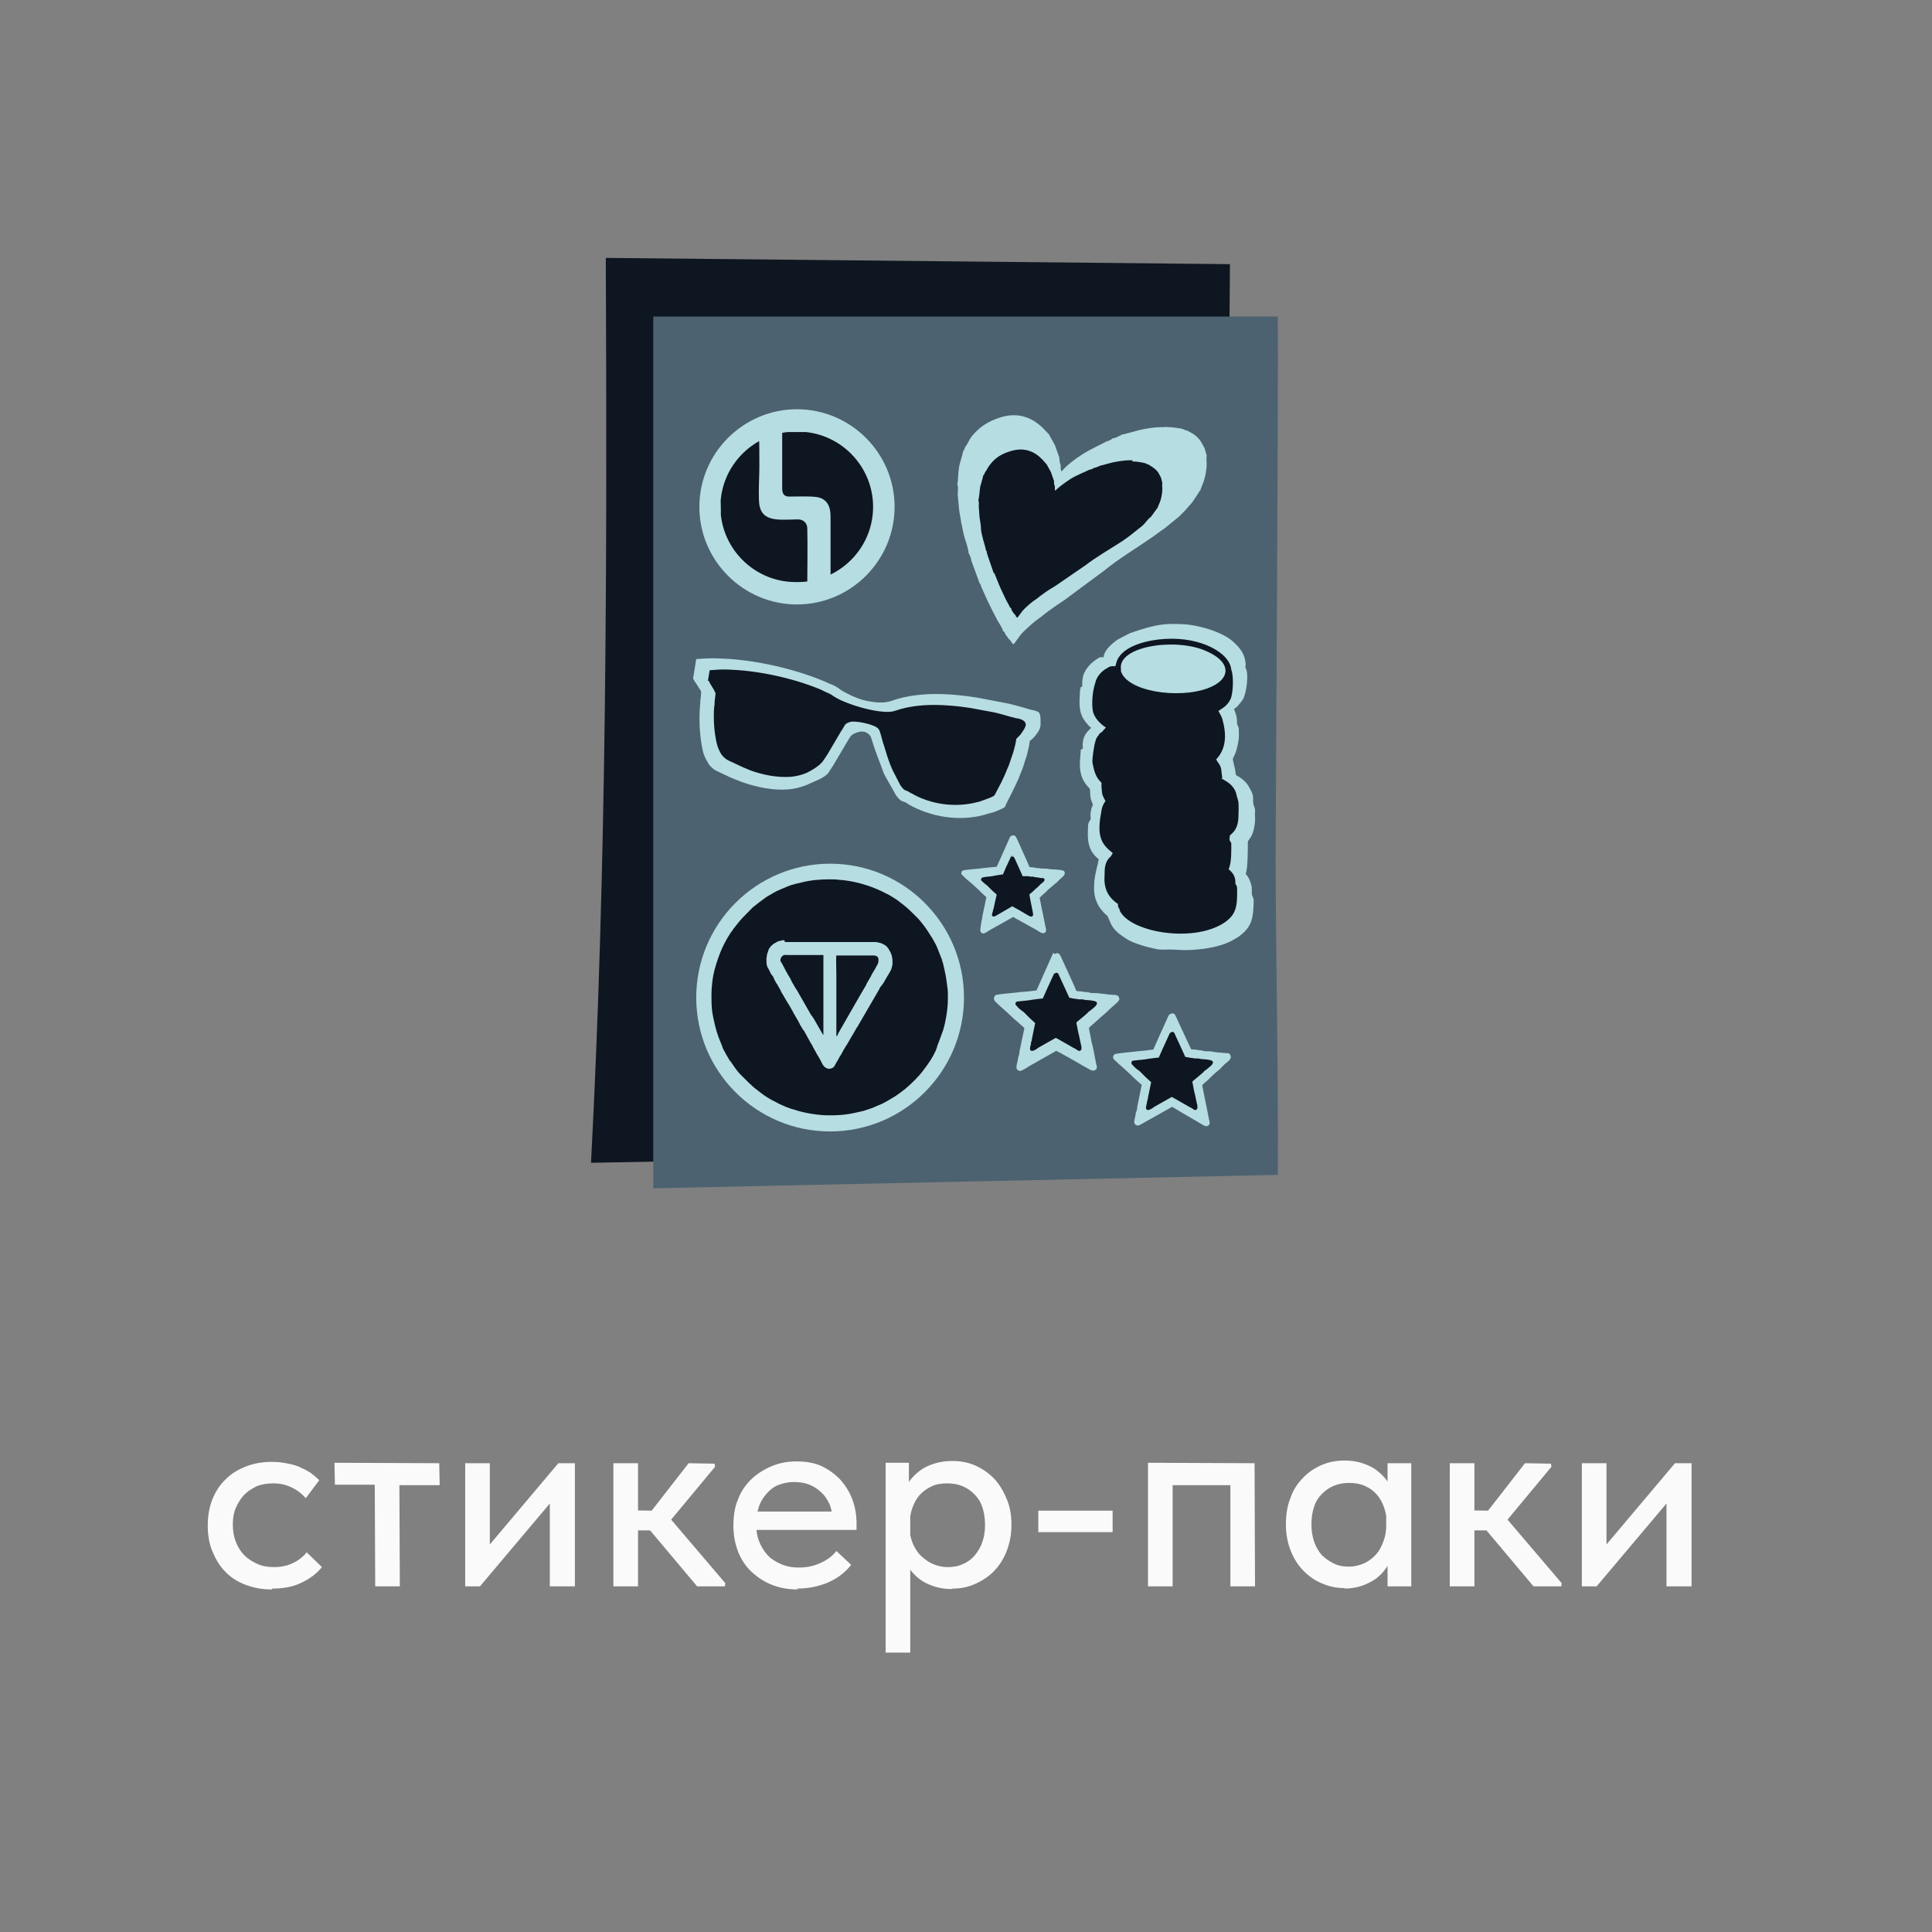 <?xml version="1.0" encoding="UTF-8"?> <svg xmlns="http://www.w3.org/2000/svg" xmlns:xlink="http://www.w3.org/1999/xlink" xmlns:xodm="http://www.corel.com/coreldraw/odm/2003" xml:space="preserve" width="33.348mm" height="33.348mm" version="1.1" style="shape-rendering:geometricPrecision; text-rendering:geometricPrecision; image-rendering:optimizeQuality; fill-rule:evenodd; clip-rule:evenodd" viewBox="0 0 43.15 43.15"><rect x="0" y="0" width="43.15" height="43.15" fill="#808080" stroke="none"/> <defs> <style type="text/css"> .fil5 {fill:none} .fil0 {fill:#0E1621} .fil4 {fill:#0E1621} .fil2 {fill:#4C6270} .fil3 {fill:#B6DDE2} .fil1 {fill:#FAFAFA;fill-rule:nonzero} </style> <clipPath id="id0"> <path d="M17.77 13l0.05 0c0.92,0 1.68,-0.75 1.68,-1.68l0 0c0,-0.92 -0.75,-1.68 -1.68,-1.68l-0.05 0c-0.92,0 -1.68,0.75 -1.68,1.68l0 0c0,0.92 0.75,1.68 1.68,1.68z"></path> </clipPath> </defs> <g id="_2997319929568"> <path class="fil0" d="M27.28 25.71c0.04,-2.56 0.01,-5.07 0.02,-7.69 0.04,-2.53 0.16,-9.65 0.17,-12.12l-13.94 -0.14c0.03,6.78 0.02,13.55 -0.33,20.21l14.08 -0.26z"></path> <path class="fil1" d="M6.08 35.48c0.25,0 0.47,-0.04 0.65,-0.13 0.19,-0.09 0.34,-0.2 0.46,-0.35l-0.34 -0.33c-0.08,0.1 -0.18,0.18 -0.31,0.24 -0.12,0.06 -0.26,0.09 -0.42,0.09 -0.14,0 -0.26,-0.02 -0.37,-0.07 -0.11,-0.05 -0.21,-0.11 -0.29,-0.19 -0.08,-0.08 -0.15,-0.19 -0.19,-0.3 -0.05,-0.12 -0.07,-0.25 -0.07,-0.39 0,-0.14 0.02,-0.27 0.07,-0.38 0.05,-0.11 0.11,-0.21 0.19,-0.29 0.08,-0.08 0.18,-0.14 0.28,-0.19 0.11,-0.04 0.23,-0.06 0.36,-0.06 0.15,0 0.29,0.03 0.41,0.09 0.13,0.06 0.23,0.14 0.32,0.24l0.3 -0.4c-0.06,-0.06 -0.13,-0.12 -0.2,-0.17 -0.08,-0.05 -0.16,-0.09 -0.25,-0.13 -0.09,-0.04 -0.19,-0.06 -0.29,-0.08 -0.1,-0.02 -0.21,-0.03 -0.32,-0.03 -0.2,0 -0.39,0.03 -0.57,0.1 -0.18,0.07 -0.33,0.16 -0.45,0.28 -0.13,0.12 -0.23,0.27 -0.3,0.44 -0.07,0.17 -0.11,0.37 -0.11,0.6 0,0.21 0.03,0.4 0.1,0.57 0.07,0.17 0.16,0.33 0.28,0.45 0.12,0.13 0.27,0.23 0.45,0.3 0.18,0.07 0.38,0.11 0.6,0.11zm2.3 -0.05l0.55 0 -0.01 -2.26 0.9 0 -0.01 -0.49 -2.34 -0.01 0.01 0.49 0.89 0 0.01 2.26zm2.01 0l0.33 0 1.88 -2.23 -0.32 0.03 0 2.2 0.56 0 0 -2.75 -0.37 0 -1.88 2.23 0.35 -0.03 0 -2.2 -0.55 0 0 2.75zm5.18 0l0.62 0 0.01 -0.07 -1.21 -1.42 0.98 -1.18 -0.01 -0.07 -0.58 -0.01 -1.02 1.31 1.21 1.44zm-1.69 -1.25l0.75 0 -0.01 -0.44 -0.74 -0.01 0 0.44zm-0.18 1.25l0.55 0 0 -1.94 0 -0.04 0 -0.77 -0.55 0 0 0.77 0 0.04 0 1.16 0 0.09 0 0.69zm4.09 0.05c0.24,0 0.47,-0.04 0.69,-0.13 0.21,-0.09 0.39,-0.22 0.53,-0.4l-0.33 -0.31c-0.09,0.12 -0.22,0.21 -0.36,0.27 -0.15,0.07 -0.31,0.1 -0.48,0.1 -0.14,0 -0.26,-0.02 -0.38,-0.07 -0.12,-0.05 -0.22,-0.11 -0.3,-0.19 -0.08,-0.08 -0.15,-0.19 -0.2,-0.31 -0.05,-0.12 -0.07,-0.25 -0.07,-0.4 0,-0.14 0.02,-0.27 0.06,-0.39 0.04,-0.12 0.1,-0.21 0.18,-0.3 0.07,-0.08 0.16,-0.15 0.27,-0.19 0.11,-0.04 0.22,-0.06 0.34,-0.06 0.12,0 0.24,0.02 0.34,0.06 0.1,0.04 0.19,0.1 0.27,0.18 0.08,0.07 0.13,0.16 0.18,0.26 0.04,0.1 0.06,0.21 0.06,0.32l0 0.17 0.32 -0.33 -2.21 0 0 0.41 2.43 0 0 -0.15c0,-0.18 -0.03,-0.36 -0.09,-0.52 -0.06,-0.17 -0.15,-0.31 -0.26,-0.44 -0.12,-0.13 -0.26,-0.23 -0.42,-0.31 -0.17,-0.08 -0.36,-0.11 -0.57,-0.11 -0.19,0 -0.37,0.03 -0.54,0.1 -0.17,0.07 -0.32,0.16 -0.45,0.28 -0.13,0.12 -0.24,0.27 -0.31,0.45 -0.08,0.18 -0.11,0.38 -0.11,0.61 0,0.22 0.04,0.41 0.11,0.59 0.07,0.17 0.17,0.32 0.3,0.44 0.13,0.12 0.28,0.22 0.46,0.29 0.18,0.07 0.37,0.1 0.58,0.1zm2.54 1.43l0 -2.17 0 -0.09 0 -1.17 -0.03 -0.04 0 -0.77 -0.52 0 0 0.77 0 0.04 0 3.43 0.55 0zm0.95 -1.43c0.17,0 0.33,-0.03 0.49,-0.1 0.16,-0.07 0.3,-0.16 0.42,-0.28 0.12,-0.12 0.22,-0.27 0.29,-0.45 0.07,-0.18 0.11,-0.37 0.11,-0.59 0,-0.22 -0.03,-0.41 -0.11,-0.59 -0.07,-0.17 -0.16,-0.32 -0.28,-0.45 -0.12,-0.12 -0.26,-0.22 -0.42,-0.29 -0.16,-0.07 -0.33,-0.1 -0.51,-0.1 -0.15,0 -0.28,0.02 -0.41,0.06 -0.12,0.04 -0.23,0.09 -0.32,0.16 -0.09,0.07 -0.16,0.14 -0.22,0.22 -0.06,0.08 -0.09,0.16 -0.1,0.24l0 0.7 0.1 0c0,-0.12 0.02,-0.23 0.06,-0.34 0.04,-0.11 0.09,-0.2 0.16,-0.28 0.07,-0.08 0.16,-0.14 0.26,-0.19 0.1,-0.05 0.22,-0.07 0.36,-0.07 0.12,0 0.23,0.02 0.33,0.06 0.1,0.04 0.19,0.1 0.27,0.18 0.08,0.08 0.14,0.17 0.18,0.29 0.04,0.12 0.06,0.25 0.06,0.4 0,0.14 -0.02,0.27 -0.06,0.38 -0.04,0.12 -0.1,0.21 -0.17,0.3 -0.07,0.08 -0.16,0.15 -0.26,0.19 -0.1,0.05 -0.22,0.07 -0.34,0.07 -0.13,0 -0.25,-0.03 -0.36,-0.08 -0.1,-0.05 -0.19,-0.12 -0.27,-0.2 -0.07,-0.08 -0.13,-0.18 -0.17,-0.29 -0.04,-0.11 -0.06,-0.22 -0.06,-0.34l-0.13 0 0 0.65c0.02,0.1 0.06,0.2 0.13,0.29 0.06,0.09 0.14,0.17 0.23,0.24 0.09,0.07 0.2,0.12 0.32,0.16 0.12,0.04 0.25,0.06 0.39,0.06zm3.57 -1.74l-1.66 0 0 0.48 1.66 0 0 -0.48zm0.79 1.69l0.55 0 0 -2.26 1.29 0 0 2.26 0.55 0 -0.01 -2.75 -2.38 -0.01 0 2.75zm5.35 0l0.53 0 0 -1.94 0 -0.04 0 -0.77 -0.53 0 0 0.77 -0.03 0.04 0 1.17 0.03 0.09 0 0.69zm-0.97 0.05c0.14,0 0.26,-0.02 0.39,-0.06 0.12,-0.04 0.23,-0.1 0.32,-0.16 0.09,-0.07 0.17,-0.15 0.23,-0.24 0.06,-0.09 0.11,-0.19 0.13,-0.29l0 -0.65 -0.13 0c0,0.12 -0.02,0.23 -0.06,0.34 -0.04,0.11 -0.09,0.21 -0.16,0.29 -0.07,0.08 -0.16,0.15 -0.26,0.2 -0.11,0.05 -0.23,0.08 -0.36,0.08 -0.12,0 -0.23,-0.02 -0.33,-0.07 -0.1,-0.05 -0.19,-0.11 -0.27,-0.19 -0.07,-0.08 -0.13,-0.18 -0.17,-0.3 -0.04,-0.12 -0.06,-0.24 -0.06,-0.38 0,-0.15 0.02,-0.28 0.06,-0.4 0.04,-0.12 0.1,-0.21 0.18,-0.29 0.08,-0.08 0.17,-0.14 0.27,-0.18 0.1,-0.04 0.21,-0.06 0.33,-0.06 0.13,0 0.25,0.02 0.36,0.07 0.11,0.05 0.19,0.11 0.26,0.19 0.07,0.08 0.12,0.17 0.16,0.28 0.04,0.11 0.06,0.22 0.06,0.34l0.1 0 0 -0.7c-0.01,-0.08 -0.04,-0.16 -0.1,-0.24 -0.06,-0.08 -0.13,-0.15 -0.22,-0.22 -0.09,-0.07 -0.2,-0.12 -0.32,-0.16 -0.12,-0.04 -0.26,-0.06 -0.4,-0.06 -0.18,0 -0.35,0.03 -0.51,0.1 -0.16,0.07 -0.3,0.16 -0.42,0.29 -0.12,0.12 -0.22,0.27 -0.28,0.45 -0.07,0.17 -0.1,0.37 -0.1,0.59 0,0.22 0.04,0.42 0.11,0.59 0.07,0.18 0.17,0.33 0.29,0.45 0.12,0.12 0.26,0.22 0.42,0.28 0.16,0.07 0.33,0.1 0.5,0.1zm4.23 -0.05l0.62 0 0.01 -0.07 -1.21 -1.42 0.98 -1.18 -0.01 -0.07 -0.58 -0.01 -1.02 1.31 1.21 1.44zm-1.69 -1.25l0.75 0 -0.01 -0.44 -0.74 -0.01 0 0.44zm-0.18 1.25l0.55 0 0 -1.94 0 -0.04 0 -0.77 -0.55 0 0 0.77 0 0.04 0 1.16 0 0.09 0 0.69zm2.95 0l0.33 0 1.88 -2.23 -0.32 0.03 0 2.2 0.56 0 0 -2.75 -0.37 0 -1.88 2.23 0.35 -0.03 0 -2.2 -0.55 0 0 2.75z"></path> <path class="fil2" d="M28.54 26.24c0.01,-2.56 -0.04,-4.44 -0.05,-7.05 0.01,-2.53 0.06,-9.65 0.05,-12.12l-13.95 0 0 1.32 0 16.74 0 1.41 13.95 -0.3z"></path> <path class="fil3" d="M26.05 9.53c-0.02,0.01 0.01,0 -0.03,0.01 -0.01,0 -0.02,0 -0.03,0 -0.02,0 -0.04,0 -0.06,0 -0.15,0 -0.32,0.03 -0.46,0.06 -0.09,0.02 -0.39,0.11 -0.43,0.11 -0.01,0.01 -0,0.01 -0.02,0.02 -0.02,0.01 -0.01,0 -0.03,0.01 -0.04,0.02 -0.09,0.05 -0.14,0.05 -0.02,0.02 -0.01,0.01 -0.04,0.03 -0.02,0.01 -0.02,0.01 -0.04,0.02 -0.03,0.01 -0.05,0.02 -0.08,0.03 -0.04,0.03 -0.34,0.16 -0.52,0.28 -0.13,0.08 -0.36,0.25 -0.46,0.38 -0.01,-0.01 -0.01,-0.01 -0.01,-0.03 -0,-0.01 -0.01,-0.02 -0.01,-0.04 -0,-0.03 -0,-0.04 0,-0.07 -0.02,-0.04 -0.03,-0.11 -0.03,-0.17l-0.1 -0.28 -0.14 -0.25c-0.03,-0.02 -0.02,-0.01 -0.03,-0.03 -0.05,-0.03 -0.39,-0.54 -1.04,-0.34 -0.29,0.09 -0.48,0.22 -0.65,0.43 -0.06,0.08 -0.09,0.17 -0.14,0.23 -0.02,0.04 -0.02,0.07 -0.05,0.1 -0.01,0.08 -0.07,0.24 -0.09,0.35 -0.02,0.11 -0.02,0.32 -0.04,0.39 0.03,0.05 0.01,0.16 0.01,0.22 0.01,0.1 0.02,0.22 0.03,0.33 0.01,0.11 0.04,0.21 0.05,0.32l0.01 0.03c0.02,0.11 0.04,0.21 0.07,0.31 0.02,0.06 0.09,0.27 0.08,0.32 0.03,0.03 0.02,0.05 0.04,0.08 0.01,0.03 0.02,0.05 0.02,0.08l0.19 0.52c0.02,0.02 0.01,0 0.02,0.03 0.01,0.01 0.01,0.02 0.01,0.03 0.01,0.03 0.02,0.04 0.03,0.07 0.07,0.16 0.14,0.31 0.22,0.47 0.04,0.08 0.08,0.15 0.12,0.23 0.03,0.05 0.12,0.19 0.12,0.23 0.04,0.03 0.04,0.03 0.05,0.07l0.08 0.11c0.02,0.02 0.01,0 0.02,0.02 0.01,0.01 0.01,0.01 0.02,0.02 0.02,0.03 0.01,0.01 0.03,0.05 0.02,0.01 0.02,0.02 0.04,0.03l0.16 -0.22c0.1,-0.11 0.28,-0.27 0.39,-0.35 0.09,-0.06 0.14,-0.11 0.21,-0.16 0.07,-0.05 0.14,-0.1 0.21,-0.15 0.07,-0.05 0.16,-0.1 0.22,-0.15l0.85 -0.63c0.29,-0.24 0.75,-0.52 1.08,-0.75l0.19 -0.14c0.02,-0.01 0.01,-0.01 0.03,-0.01 0.01,-0.02 0.01,-0.02 0.03,-0.03l0.32 -0.26c0.05,-0.05 0.1,-0.1 0.15,-0.15 0.04,-0.05 0.1,-0.12 0.14,-0.16l0.14 -0.21c0.01,-0.01 0.02,-0.03 0.02,-0.04l0.03 -0.03c0.01,-0.07 0.13,-0.24 0.14,-0.58 0,-0.07 -0.01,-0.13 -0,-0.2l-0.05 -0.17c-0.06,-0.09 -0.07,-0.18 -0.25,-0.31 -0.03,-0.02 -0.1,-0.05 -0.13,-0.07 -0.03,-0.01 -0.08,-0.02 -0.1,-0.04l-0.11 -0.02 -0.17 -0.02c-0.04,0 -0.09,0 -0.13,-0.01z"></path> <path class="fil0" d="M25.31 10.27c-0.01,0.01 0.01,0 -0.02,0.01 -0.01,0 -0.02,0 -0.02,0 -0.01,0 -0.03,0 -0.04,0 -0.11,0 -0.23,0.02 -0.34,0.04 -0.07,0.01 -0.29,0.08 -0.32,0.08 -0.01,0.01 -0,0.01 -0.02,0.01 -0.02,0.01 -0.01,0 -0.02,0.01 -0.03,0.01 -0.07,0.03 -0.1,0.03 -0.01,0.01 -0.01,0.01 -0.03,0.02 -0.01,0.01 -0.02,0.01 -0.03,0.01 -0.02,0.01 -0.04,0.01 -0.06,0.02 -0.03,0.02 -0.26,0.11 -0.39,0.19 -0.09,0.06 -0.27,0.18 -0.35,0.27 -0,-0.01 -0,-0.01 -0.01,-0.02 -0,-0.01 -0,-0.02 -0,-0.03 -0,-0.02 -0,-0.03 0,-0.05 -0.02,-0.03 -0.02,-0.08 -0.02,-0.12l-0.07 -0.2 -0.1 -0.18c-0.02,-0.01 -0.01,-0 -0.02,-0.02 -0.04,-0.03 -0.28,-0.41 -0.76,-0.27 -0.21,0.06 -0.36,0.15 -0.48,0.31 -0.05,0.06 -0.07,0.12 -0.11,0.17 -0.01,0.03 -0.02,0.05 -0.04,0.07 -0.01,0.06 -0.05,0.18 -0.07,0.26 -0.01,0.08 -0.02,0.24 -0.04,0.29 0.02,0.04 0.01,0.12 0.01,0.16 0.01,0.07 0.01,0.16 0.02,0.24 0.01,0.08 0.03,0.16 0.03,0.24l0 0.02c0.01,0.08 0.03,0.15 0.05,0.23 0.01,0.04 0.06,0.2 0.06,0.23 0.02,0.02 0.02,0.03 0.02,0.06 0.01,0.02 0.01,0.03 0.02,0.06l0.13 0.38c0.01,0.01 0,0 0.02,0.02 0.01,0.01 0.01,0.01 0.01,0.02 0.01,0.02 0.01,0.03 0.02,0.05 0.05,0.12 0.09,0.23 0.15,0.35 0.03,0.06 0.05,0.11 0.08,0.17 0.02,0.04 0.08,0.14 0.09,0.17 0.03,0.02 0.03,0.02 0.03,0.05l0.05 0.08c0.01,0.01 0.01,0 0.02,0.02 0,0 0.01,0.01 0.01,0.01 0.02,0.02 0.01,0.01 0.02,0.04 0.01,0.01 0.02,0.01 0.03,0.03l0.12 -0.16c0.07,-0.08 0.21,-0.2 0.29,-0.25 0.06,-0.04 0.1,-0.08 0.16,-0.12 0.05,-0.04 0.1,-0.07 0.16,-0.11 0.05,-0.03 0.12,-0.07 0.16,-0.1l0.64 -0.44c0.22,-0.17 0.56,-0.37 0.81,-0.53l0.14 -0.1c0.02,-0.01 0.01,-0.01 0.02,-0.01 0.01,-0.02 0.01,-0.01 0.02,-0.02l0.24 -0.19c0.04,-0.03 0.08,-0.07 0.11,-0.11 0.03,-0.03 0.07,-0.09 0.11,-0.11l0.11 -0.15c0.01,-0.01 0.01,-0.02 0.02,-0.03l0.02 -0.02c0.01,-0.05 0.1,-0.17 0.11,-0.42 0,-0.05 -0.01,-0.1 0,-0.14l-0.03 -0.12c-0.04,-0.07 -0.05,-0.14 -0.18,-0.23 -0.02,-0.02 -0.07,-0.04 -0.09,-0.06 -0.03,-0.01 -0.06,-0.02 -0.07,-0.03l-0.08 -0.02 -0.13 -0.02c-0.03,-0 -0.07,-0 -0.1,-0.01z"></path> <path class="fil3" d="M17.8 9.14c1.2,0 2.18,0.98 2.18,2.18 0,1.2 -0.98,2.18 -2.18,2.18 -1.2,0 -2.18,-0.98 -2.18,-2.18 0,-1.2 0.98,-2.18 2.18,-2.18z"></path> <g> </g> <g style="clip-path:url(#id0)"> <g> <path class="fil4" d="M17.66 11.09c0.2,-0 0.41,-0.01 0.57,0.01 0.24,0.03 0.32,0.21 0.32,0.43 0,0.5 0,1 0,1.51 0.4,-0.02 0.76,-0.33 0.89,-0.7 0.1,-0.28 0.06,-1.18 0.06,-1.54 0,-0.55 -0.21,-0.84 -0.56,-1.03 -0.2,-0.11 -0.42,-0.12 -0.68,-0.12 -0.27,0 -0.53,0 -0.79,0l0 1.26c-0,0.13 0.05,0.19 0.19,0.18z"></path> <path class="fil4" d="M17.07 13.03l0.96 -0c0,-0.16 0.01,-0.89 0,-1.23 -0,-0.1 -0.07,-0.2 -0.21,-0.2 -0.47,0.01 -0.86,0.07 -0.87,-0.44 -0.01,-0.25 0.01,-0.51 0.01,-0.75 0,-0.25 -0,-0.5 -0.01,-0.75 -0.34,0.06 -0.62,0.31 -0.74,0.56 -0.16,0.32 -0.11,0.8 -0.11,1.19 0,0.44 -0.05,0.8 0.16,1.13 0.16,0.26 0.52,0.5 0.81,0.48z"></path> </g> </g> <path class="fil5" d="M17.77 13l0.05 0c0.92,0 1.68,-0.75 1.68,-1.68l0 0c0,-0.92 -0.75,-1.68 -1.68,-1.68l-0.05 0c-0.92,0 -1.68,0.75 -1.68,1.68l0 0c0,0.92 0.75,1.68 1.68,1.68z"></path> <path class="fil3" d="M15.48 15.13c0,0.05 0.02,0.06 0.09,0.17 0.02,0.03 0.03,0.05 0.05,0.08 0.02,0.03 0.04,0.05 0.04,0.08 0,0.07 -0.02,0.16 -0.02,0.24 -0,0.04 -0.01,0.08 -0.01,0.12 -0.02,0.31 -0,0.66 0.07,0.96 0.02,0.09 0.06,0.17 0.11,0.25 0.01,0.02 0.01,0.02 0.02,0.04 0.05,0.06 0.11,0.12 0.18,0.15 0.21,0.1 0.3,0.15 0.57,0.25 0.32,0.11 0.69,0.19 1.03,0.16 0.13,-0.01 0.29,-0.05 0.41,-0.1 0.14,-0.07 0.4,-0.15 0.49,-0.28 0.03,-0.05 0.06,-0.1 0.09,-0.14l0.29 -0.49c0.03,-0.05 0.06,-0.1 0.09,-0.15 0.03,-0.05 0.06,-0.07 0.13,-0.1 0.13,-0.05 0.24,-0.05 0.33,0.07 0.02,0.03 0.08,0.26 0.16,0.46 0.06,0.15 0.11,0.3 0.13,0.35 0.02,0.06 0.24,0.43 0.28,0.51 0.12,0.16 0.13,0.12 0.21,0.16 0.03,0.01 0.05,0.03 0.08,0.05 0.5,0.28 1.12,0.38 1.68,0.23 0.07,-0.02 0.12,-0.04 0.18,-0.05 0.07,-0.02 0.19,-0.07 0.26,-0.11 0.03,-0.01 0.03,-0.04 0.05,-0.08 0.1,-0.2 0.17,-0.33 0.27,-0.55 0.03,-0.07 0.05,-0.13 0.08,-0.2 0.03,-0.07 0.05,-0.14 0.07,-0.21 0.06,-0.16 0.06,-0.2 0.09,-0.33 0.01,-0.03 0.01,-0.1 0.02,-0.12 0,-0 0.06,-0.05 0.07,-0.06 0.02,-0.02 0.04,-0.04 0.06,-0.07 0.04,-0.05 0.09,-0.11 0.1,-0.18l0.01 -0.04c0,-0.05 0.01,-0.25 -0.04,-0.29 -0.06,-0.04 -0.1,-0.04 -0.18,-0.06 -0.15,-0.04 -0.4,-0.12 -0.57,-0.15l-0.63 -0.12c-0.62,-0.1 -1.31,-0.13 -1.87,0.06 -0.01,0 -0.02,0.01 -0.03,0.01 -0.01,0 -0.02,0.01 -0.03,0.01 -0.17,0.05 -0.33,0.03 -0.5,0 -0.19,-0.03 -0.45,-0.15 -0.61,-0.25 -0.04,-0.03 -0.08,-0.06 -0.12,-0.08 -0.04,-0.03 -0.17,-0.07 -0.22,-0.1 -0.68,-0.29 -1.56,-0.49 -2.29,-0.52 -0.17,-0.01 -0.28,-0.01 -0.45,-0 -0.04,0 -0.11,0.01 -0.15,0.01l-0.07 0.43z"></path> <path class="fil0" d="M15.84 15.21c0,0.04 0.02,0.05 0.07,0.14 0.01,0.02 0.03,0.04 0.04,0.07 0.02,0.03 0.03,0.05 0.03,0.07 0,0.06 -0.02,0.14 -0.02,0.2 -0,0.03 -0,0.07 -0.01,0.1 -0.02,0.27 -0,0.57 0.06,0.82 0.02,0.08 0.05,0.15 0.09,0.22 0.01,0.01 0.01,0.02 0.02,0.03 0.04,0.05 0.09,0.1 0.16,0.13 0.18,0.08 0.26,0.13 0.49,0.22 0.28,0.1 0.59,0.16 0.89,0.14 0.11,-0.01 0.25,-0.04 0.36,-0.09 0.12,-0.06 0.31,-0.17 0.38,-0.29 0.03,-0.04 0.05,-0.08 0.08,-0.12l0.3 -0.51c0.03,-0.04 0.05,-0.08 0.08,-0.13 0.02,-0.04 0.05,-0.06 0.11,-0.08 0.11,-0.05 0.58,0.05 0.65,0.15 0.05,0.06 0.08,0.27 0.12,0.36 0.04,0.14 0.09,0.3 0.14,0.43 0.01,0.02 0.02,0.05 0.03,0.07 0.01,0.03 0.02,0.04 0.03,0.07l0.17 0.33c0.1,0.14 0.11,0.1 0.18,0.14 0.02,0.01 0.04,0.03 0.07,0.04 0.43,0.25 0.97,0.32 1.45,0.2 0.06,-0.01 0.1,-0.03 0.16,-0.05 0.06,-0.02 0.17,-0.06 0.22,-0.09 0.02,-0.01 0.03,-0.03 0.05,-0.07 0.09,-0.17 0.15,-0.28 0.23,-0.47 0.02,-0.06 0.05,-0.11 0.07,-0.17 0.02,-0.06 0.04,-0.12 0.06,-0.18 0.05,-0.13 0.05,-0.17 0.08,-0.28 0.01,-0.03 0.01,-0.08 0.02,-0.11 0,-0 0.05,-0.05 0.06,-0.06 0.02,-0.02 0.04,-0.04 0.05,-0.06 0.03,-0.04 0.07,-0.1 0.09,-0.15l0.01 -0.03c0,-0.04 -0.01,-0.08 -0.06,-0.11 -0.05,-0.03 -0.09,-0.04 -0.16,-0.05 -0.13,-0.03 -0.35,-0.1 -0.49,-0.13l-0.54 -0.1c-0.54,-0.08 -1.13,-0.11 -1.62,0.05 -0.01,0 -0.02,0.01 -0.03,0.01 -0.01,0 -0.02,0 -0.03,0.01 -0.3,0.09 -1.08,-0.15 -1.33,-0.31 -0.04,-0.02 -0.07,-0.05 -0.11,-0.07 -0.04,-0.02 -0.14,-0.06 -0.19,-0.09 -0.59,-0.25 -1.35,-0.42 -1.98,-0.45 -0.15,-0.01 -0.24,-0.01 -0.39,-0 -0.04,0 -0.09,0.01 -0.13,0.01l-0.04 0.24z"></path> <path class="fil3" d="M23.53 21.28c-0.01,0.01 -0.01,0.01 -0.02,0.03l-0.24 0.54 -0.12 0.27 -0.16 0.02 -0.11 0.01 -0.12 0.01 -0.08 0.01c-0.03,-0 -0.41,0.04 -0.43,0.05 -0.03,0.01 -0.05,0.04 -0.05,0.08 -0,0.04 0.02,0.06 0.04,0.08 0.05,0.05 0.16,0.15 0.22,0.2l0.16 0.15c0.02,0.02 0.04,0.04 0.07,0.06l0.19 0.17 -0.11 0.52c-0,0.03 -0.01,0.11 -0.03,0.13 0,0.04 -0.02,0.13 -0.03,0.16 -0.01,0.07 -0.02,0.11 0.04,0.14l0.04 0.01c0.04,-0.01 0.16,-0.08 0.2,-0.11l0.6 -0.34 0.06 0.03 0.22 0.12 0.33 0.19c0.04,0.02 0.15,0.09 0.19,0.1 0.05,0.01 0.08,-0.01 0.1,-0.04 0.02,-0.04 0,-0.08 -0.01,-0.12 -0.02,-0.11 -0.07,-0.38 -0.1,-0.48l-0.06 -0.31c0.02,-0.03 0.1,-0.09 0.13,-0.12l0.09 -0.08c0.05,-0.05 0.13,-0.11 0.18,-0.16 0.02,-0.02 0.03,-0.02 0.04,-0.04l0.09 -0.08c0.05,-0.05 0.16,-0.12 0.15,-0.18 -0.01,-0.04 -0.02,-0.04 -0.03,-0.06 -0.05,-0.02 -0.06,-0.02 -0.11,-0.02 -0.04,-0 -0.08,-0.01 -0.12,-0.01 -0.04,-0.01 -0.21,-0.02 -0.23,-0.03 -0.02,0 -0.05,-0 -0.07,-0 -0.03,-0 -0.11,-0 -0.13,-0.02 -0.03,0 -0.07,-0 -0.11,-0.01 -0.03,-0 -0.05,-0.01 -0.08,-0.01 -0.01,-0 -0.03,-0 -0.04,-0l-0.04 -0.01 -0.06 -0.14 -0.27 -0.59c-0.03,-0.07 -0.06,-0.15 -0.16,-0.09z"></path> <path class="fil0" d="M23.54 21.75c-0,0.01 -0.01,0.01 -0.01,0.02l-0.16 0.35 -0.08 0.18 -0.1 0.01 -0.07 0.01 -0.08 0.01 -0.05 0.01c-0.02,-0 -0.27,0.03 -0.28,0.03 -0.02,0.01 -0.03,0.02 -0.03,0.05 -0,0.03 0.02,0.04 0.03,0.05 0.03,0.04 0.1,0.1 0.15,0.13l0.1 0.1c0.01,0.01 0.03,0.03 0.04,0.04l0.12 0.11 -0.07 0.34c-0,0.02 -0.01,0.07 -0.02,0.08 0,0.02 -0.01,0.08 -0.02,0.11 -0.01,0.04 -0.01,0.07 0.02,0.09l0.03 0c0.03,-0 0.11,-0.05 0.13,-0.07l0.39 -0.22 0.04 0.02 0.14 0.08 0.21 0.12c0.03,0.01 0.1,0.06 0.12,0.07 0.03,0.01 0.05,-0.01 0.06,-0.03 0.01,-0.02 0,-0.06 -0,-0.08 -0.02,-0.07 -0.05,-0.25 -0.07,-0.31l-0.04 -0.21c0.01,-0.02 0.07,-0.06 0.09,-0.08l0.06 -0.05c0.03,-0.03 0.09,-0.07 0.12,-0.11 0.01,-0.01 0.02,-0.02 0.03,-0.02l0.06 -0.05c0.04,-0.03 0.1,-0.08 0.1,-0.12 -0,-0.03 -0.02,-0.03 -0.02,-0.04 -0.03,-0.01 -0.04,-0.01 -0.07,-0.02 -0.03,-0 -0.05,-0.01 -0.08,-0.01 -0.03,-0 -0.14,-0.01 -0.15,-0.02 -0.02,0 -0.03,-0 -0.05,-0 -0.02,-0 -0.07,-0 -0.08,-0.01 -0.02,0 -0.05,-0 -0.07,-0.01 -0.02,-0 -0.04,-0 -0.05,-0.01 -0.01,-0 -0.02,-0 -0.03,-0l-0.02 -0.01 -0.04 -0.09 -0.18 -0.39c-0.02,-0.05 -0.04,-0.1 -0.1,-0.06z"></path> <path class="fil3" d="M18.54 19.29c1.65,0 2.99,1.34 2.99,2.99 0,1.65 -1.34,2.99 -2.99,2.99 -1.65,0 -2.99,-1.34 -2.99,-2.99 0,-1.65 1.34,-2.99 2.99,-2.99z"></path> <g> <path class="fil0" d="M17.53 21.04c0.01,-0 0.01,-0 0.02,-0 0.01,0 0.01,0 0.02,0l1.72 0c0.04,0 0.21,-0 0.24,0 0.01,0 0.01,0 0.02,0 0.01,0 0.01,-0 0.02,0 0.03,0.01 0.06,0.01 0.09,0.02 0.01,0 0.02,0.01 0.03,0.01l0.06 0.03c0.02,0.01 0.06,0.04 0.07,0.06l0.03 0.04c0.01,0.01 0.01,0.03 0.02,0.04 0.01,0.01 0,0 0.01,0.01 0.01,0.02 0.04,0.09 0.04,0.11 0.01,0.04 0.01,0.07 0.01,0.12l-0 0.04c-0.01,0.03 -0.01,0.06 -0.03,0.1 -0.01,0.02 -0.02,0.04 -0.03,0.06 -0,0 -0.01,0.01 -0.01,0.01l-0.03 0.06c-0,0.01 -0.01,0.01 -0.01,0.01 -0.01,0.03 -0.03,0.05 -0.04,0.07l-0.04 0.07c-0.01,0.01 -0.01,0.02 -0.02,0.03l-0.02 0.03c-0,0 -0.01,0.01 -0.01,0.01 -0.02,0.03 -0.03,0.05 -0.05,0.08l-0.5 0.86c-0,0.01 -0,0.01 -0.01,0.01 -0.03,0.06 -0.08,0.14 -0.11,0.19l-0.11 0.19c-0,0 -0,0 -0,0 -0,0 -0,0 -0,0l-0.01 0.01c-0,0 -0,0 -0,0 -0,0 -0,0 -0,0l-0.01 0.02c-0.01,0.01 -0.01,0.02 -0.02,0.03l-0.04 0.07c-0.03,0.04 -0.05,0.08 -0.07,0.12l-0.06 0.11c-0.01,0.01 -0.01,0.02 -0.02,0.03 -0.02,0.03 -0.04,0.09 -0.07,0.11 -0.03,0.02 -0.04,0.02 -0.07,0.03l-0.01 0c-0.01,0 -0.03,0 -0.04,-0l-0 -0c-0.01,-0.01 -0.03,-0.01 -0.04,-0.02l-0.02 -0.01c-0.04,-0.03 -0.06,-0.07 -0.08,-0.11l-0.03 -0.06c-0,-0.01 -0,-0.01 -0.01,-0.02l-0.02 -0.03c-0,-0 -0,-0 -0,-0 -0,-0 -0,-0 -0,-0l-0.02 -0.04c-0,-0.01 -0,-0.01 -0.01,-0.01l-0.1 -0.18c-0.02,-0.03 -0.03,-0.06 -0.05,-0.09 -0,-0 -0,-0 -0,-0 -0,-0 -0,-0 -0,-0l-0.16 -0.29c-0,-0.01 -0,-0.01 -0.01,-0.01 -0,-0.01 -0.01,-0.01 -0.01,-0.01l-0.06 -0.1c-0.04,-0.07 -0.08,-0.13 -0.11,-0.2l-0.02 -0.04c-0,-0.01 -0,-0.01 -0.01,-0.01l-0.03 -0.06c-0.03,-0.04 -0.05,-0.09 -0.08,-0.14 -0.01,-0.01 -0.01,-0.02 -0.02,-0.03l-0.16 -0.27c-0,-0 -0,-0 -0,-0.01l-0.09 -0.16c-0,-0.01 -0,-0.01 -0.01,-0.01l-0.05 -0.09c-0,-0 -0,-0 -0,-0 -0,-0 -0,-0 -0,-0.01l-0.03 -0.06c-0,-0.01 -0,-0.01 -0.01,-0.01 -0.02,-0.02 -0.03,-0.05 -0.05,-0.08l-0.03 -0.06c-0.01,-0.02 -0.03,-0.05 -0.04,-0.08l-0.01 -0.05c-0,-0.02 -0,-0.02 -0,-0.04 0,-0.02 -0.01,-0.02 -0,-0.04l0.01 -0.05c0,-0 0,-0 0,-0 0,-0 0,-0.01 0,-0.01 0,-0 0,-0.01 0,-0.02l0.01 -0.03c0,-0.01 0.01,-0.02 0.01,-0.03 0,-0.01 0.01,-0.02 0.01,-0.03 0,-0.01 0.01,-0.02 0.01,-0.03 0.01,-0.02 0.04,-0.06 0.06,-0.08 0.02,-0.02 0.05,-0.04 0.08,-0.06 0.01,-0 0.01,-0 0.02,-0.01 0.04,-0.03 0.1,-0.04 0.15,-0.05 0.01,-0 0.03,0 0.04,-0zm0.99 -1.4l0.03 0c0.06,0 0.13,0 0.19,0.01 0.32,0.02 0.67,0.12 0.96,0.26l0.16 0.08c0.08,0.05 0.17,0.1 0.24,0.16l0.09 0.07c0.09,0.07 0.17,0.15 0.25,0.23l0.06 0.06c0.05,0.05 0.18,0.22 0.21,0.27l0.11 0.17c0.03,0.05 0.09,0.16 0.11,0.21l0.09 0.23c0.01,0.02 0.02,0.04 0.02,0.06 0.01,0.02 0.01,0.04 0.02,0.06 0.01,0.04 0.02,0.08 0.03,0.13 0.02,0.09 0.04,0.18 0.05,0.27 0.01,0.05 0.01,0.1 0.02,0.15 0.01,0.06 0.01,0.12 0.01,0.19l0 0.07c0,0.21 -0.05,0.51 -0.11,0.7l-0.11 0.3c-0.01,0.02 -0.02,0.04 -0.02,0.06 -0,0.01 -0.01,0.02 -0.01,0.03 -0.01,0.01 -0.01,0.02 -0.01,0.03 -0.02,0.05 -0.06,0.12 -0.08,0.16 -0.04,0.07 -0.08,0.13 -0.13,0.2l-0.09 0.12c-0.08,0.11 -0.25,0.28 -0.37,0.38 -0,0 -0.01,0.01 -0.01,0.01 -0.08,0.06 -0.15,0.12 -0.23,0.17l-0.1 0.06c-0.08,0.05 -0.2,0.12 -0.29,0.15 -0.07,0.03 -0.13,0.06 -0.2,0.08 -0.01,0 -0.02,0.01 -0.03,0.01l-0.09 0.03c-0.04,0.01 -0.08,0.02 -0.13,0.03 -0.09,0.02 -0.18,0.04 -0.27,0.05 -0.14,0.02 -0.26,0.02 -0.4,0.02 -0.21,0 -0.51,-0.05 -0.7,-0.11 -0.02,-0.01 -0.04,-0.01 -0.06,-0.02 -0.05,-0.01 -0.13,-0.04 -0.18,-0.06l-0.09 -0.04c-0.05,-0.02 -0.09,-0.04 -0.14,-0.07 -0.09,-0.04 -0.22,-0.12 -0.3,-0.18 -0.06,-0.05 -0.12,-0.09 -0.18,-0.14 -0.07,-0.06 -0.14,-0.13 -0.21,-0.2l-0.06 -0.06c-0.01,-0.01 -0.01,-0.01 -0.02,-0.02 -0.01,-0.01 -0.01,-0.01 -0.02,-0.02l-0.02 -0.02c-0.07,-0.08 -0.13,-0.17 -0.19,-0.26 -0.01,-0.01 -0.01,-0.01 -0.02,-0.02 -0.04,-0.07 -0.08,-0.13 -0.12,-0.21 -0.02,-0.03 -0.04,-0.07 -0.05,-0.11l-0.08 -0.2c-0.06,-0.16 -0.11,-0.38 -0.14,-0.55 -0.02,-0.14 -0.02,-0.26 -0.02,-0.4 0,-0.11 0.01,-0.21 0.02,-0.3 0.02,-0.18 0.07,-0.35 0.13,-0.52 0.05,-0.15 0.12,-0.3 0.2,-0.44l0.08 -0.13c0.01,-0.01 0.01,-0.02 0.02,-0.02 0.01,-0.02 0.02,-0.03 0.03,-0.05l0.11 -0.14c0.07,-0.09 0.15,-0.17 0.23,-0.25l0.06 -0.06c0.01,-0.01 0.01,-0.01 0.02,-0.02l0.03 -0.03c0.11,-0.09 0.18,-0.14 0.29,-0.22 0.01,-0.01 0.02,-0.01 0.03,-0.02l0.07 -0.04c0.02,-0.01 0.03,-0.02 0.05,-0.03 0.05,-0.03 0.11,-0.06 0.16,-0.08 0.12,-0.05 0.22,-0.1 0.35,-0.13l0.13 -0.03c0.19,-0.05 0.4,-0.07 0.61,-0.07z"></path> <path class="fil3" d="M18.68 21.79c0,-0.05 -0,-0.43 0,-0.45 0.08,-0 0.16,-0 0.23,-0l0.58 0c0.03,0 0.05,-0 0.08,0.01l0.03 0.02 0.02 0.04c0.01,0.02 0.01,0.06 0,0.08 -0,0.01 -0,0.01 -0.01,0.02 -0,0.02 -0.03,0.06 -0.04,0.08 -0.01,0.01 -0.01,0.01 -0.01,0.02 -0,0.01 -0.01,0.01 -0.01,0.02l-0.09 0.15c-0,0 -0,-0 -0,0 -0,0 -0,0 -0,0.01l-0.11 0.19c-0,0 -0,0.01 -0,0.01l-0.17 0.29c-0,0.01 -0.01,0.01 -0.01,0.02l-0.03 0.05c-0,0 -0,0 -0,0l-0.39 0.68c-0,0.01 -0.01,0.01 -0.01,0.02 -0,0.01 -0.01,0.01 -0.01,0.02 -0,0 -0,0.01 -0.01,0.01 -0,0 -0,0 -0,0.01 -0,0.01 -0.01,0.01 -0.01,0.02 -0.02,0.03 -0.01,0.03 -0.03,0.03l0 -1.35zm-0.29 1.34c-0.01,-0 -0,0 -0.02,-0.02l-0.19 -0.33c-0,-0 -0,-0 -0,-0l-0.06 -0.09c-0,-0.01 -0,-0.01 -0.01,-0.01l-0.32 -0.56c-0,-0 -0.01,-0.01 -0.01,-0.01l-0.1 -0.17c-0.02,-0.03 -0.04,-0.07 -0.05,-0.1 -0,-0 -0,-0 -0,-0l-0 -0c-0.02,-0.03 -0.06,-0.1 -0.08,-0.14l-0.09 -0.17c-0.01,-0.01 -0.03,-0.04 -0.03,-0.06 -0,-0.05 0.02,-0.08 0.06,-0.11 0.03,-0.02 0.08,-0.01 0.11,-0.01l0.69 0c0.12,0 0.1,-0.02 0.1,0.07l0 1.73zm-0.87 -2.09c-0.01,0 -0.03,0 -0.04,0 -0.05,0.01 -0.1,0.02 -0.15,0.05 -0.01,0 -0.01,0.01 -0.02,0.01 -0.03,0.01 -0.05,0.04 -0.08,0.06 -0.02,0.02 -0.04,0.05 -0.06,0.08 -0.01,0.01 -0.01,0.02 -0.01,0.03 -0,0.01 -0.01,0.02 -0.01,0.03 -0.01,0.01 -0.01,0.02 -0.01,0.03l-0.01 0.03c-0,0.01 -0,0.01 -0,0.02 -0,0 -0,0.01 -0,0.01 -0,0 -0,0 -0,0l-0.01 0.05c-0,0.02 0,0.02 0,0.04 -0,0.02 0,0.02 0,0.04l0.01 0.05c0.01,0.03 0.02,0.05 0.04,0.08l0.03 0.06c0.01,0.03 0.03,0.06 0.05,0.08 0,0.01 0,0 0.01,0.01l0.03 0.06c0,0.01 0,0 0,0.01 0,0 0,0 0,0l0.05 0.09c0,0.01 0,0 0.01,0.01l0.09 0.16c0,0.01 0,0 0,0.01l0.16 0.27c0.01,0.01 0.01,0.02 0.02,0.03 0.03,0.05 0.05,0.09 0.08,0.14l0.03 0.06c0,0.01 0,0.01 0.01,0.01l0.02 0.04c0.04,0.07 0.08,0.13 0.11,0.2l0.06 0.1c0,0.01 0.01,0.01 0.01,0.01 0,0.01 0,0.01 0.01,0.01l0.16 0.29c0,0 0,0 0,0 0,0 0,0 0,0 0.02,0.03 0.04,0.06 0.05,0.09l0.1 0.18c0,0.01 0.01,0.01 0.01,0.01l0.02 0.04c0,0 0,0 0,0 0,0 0,0 0,0l0.02 0.03c0,0.01 0,0.01 0.01,0.02l0.03 0.06c0.02,0.04 0.04,0.08 0.08,0.11l0.02 0.01c0.01,0.01 0.03,0.01 0.04,0.02l0 0c0.01,0 0.03,0 0.04,0l0.01 -0c0.03,-0.01 0.04,-0.01 0.07,-0.03 0.03,-0.02 0.05,-0.08 0.07,-0.11 0.01,-0.01 0.01,-0.02 0.02,-0.03l0.06 -0.11c0.03,-0.04 0.05,-0.08 0.07,-0.12l0.04 -0.07c0.01,-0.01 0.01,-0.02 0.02,-0.03l0.01 -0.02c0,-0 0,-0 0,-0 0,-0 0,-0 0,-0l0.01 -0.01c0,-0 0,-0 0,-0 0,-0 0,-0 0,-0l0.11 -0.19c0.03,-0.05 0.08,-0.13 0.11,-0.19 0,-0.01 0,-0.01 0.01,-0.01l0.5 -0.86c0.01,-0.03 0.03,-0.06 0.05,-0.08 0,-0.01 0.01,-0.01 0.01,-0.01l0.02 -0.03c0.01,-0.01 0.01,-0.02 0.02,-0.03l0.04 -0.07c0.01,-0.02 0.03,-0.05 0.04,-0.07 0,-0.01 0,-0.01 0.01,-0.01l0.03 -0.06c0,-0 0.01,-0.01 0.01,-0.01 0.01,-0.02 0.02,-0.04 0.03,-0.06 0.02,-0.04 0.02,-0.08 0.03,-0.1l0 -0.04c0,-0.04 -0,-0.07 -0.01,-0.12 -0.01,-0.02 -0.03,-0.09 -0.04,-0.11 -0.01,-0.01 -0.01,0 -0.01,-0.01 -0.01,-0.01 -0.01,-0.03 -0.02,-0.04l-0.03 -0.04c-0.01,-0.01 -0.06,-0.05 -0.07,-0.06l-0.06 -0.03c-0.01,-0 -0.02,-0.01 -0.03,-0.01 -0.03,-0.01 -0.06,-0.02 -0.09,-0.02 -0.01,-0 -0.01,-0 -0.02,-0 -0.01,-0 -0,-0 -0.02,-0 -0.04,-0 -0.2,0 -0.24,0l-1.72 0c-0.01,0 -0.01,0 -0.02,-0 -0.01,-0 -0.02,-0 -0.02,0z"></path> <path class="fil0" d="M18.68 23.14c0.02,-0 0.01,-0 0.03,-0.03 0,-0.01 0.01,-0.01 0.01,-0.02 0,-0 0,-0 0,-0.01 0,-0 0,-0.01 0.01,-0.01 0,-0.01 0.01,-0.01 0.01,-0.02 0,-0.01 0.01,-0.01 0.01,-0.02l0.39 -0.68c0,-0 0,-0 0,-0l0.03 -0.05c0,-0.01 0.01,-0.01 0.01,-0.02l0.17 -0.29c0,-0 0,-0.01 0,-0.01l0.11 -0.19c0,-0 0,-0 0,-0.01 0,-0 0,-0 0,-0l0.09 -0.15c0,-0.01 0.01,-0.01 0.01,-0.02 0,-0.01 0.01,-0.01 0.01,-0.02 0.01,-0.02 0.04,-0.06 0.04,-0.08 0,-0.01 0,-0.01 0.01,-0.02 0,-0.02 0,-0.07 -0,-0.08l-0.02 -0.04 -0.03 -0.02c-0.03,-0.01 -0.05,-0.01 -0.08,-0.01l-0.58 0c-0.08,0 -0.16,-0 -0.23,0 -0.01,0.02 -0,0.4 -0,0.45l0 1.35z"></path> <path class="fil0" d="M18.39 23.13l0 -1.73c0,-0.09 0.02,-0.07 -0.1,-0.07l-0.69 0c-0.04,0 -0.08,-0.01 -0.11,0.01 -0.04,0.03 -0.06,0.06 -0.06,0.11 0,0.02 0.02,0.05 0.03,0.06l0.09 0.17c0.02,0.04 0.06,0.11 0.08,0.14l0 0c0,0 0,0 0,0 0.02,0.03 0.04,0.07 0.05,0.1l0.1 0.17c0,0.01 0.01,0.01 0.01,0.01l0.32 0.56c0,0.01 0,0.01 0.01,0.01l0.06 0.09c0,0 0,0 0,0l0.19 0.33c0.02,0.03 0.01,0.02 0.02,0.02z"></path> </g> <path class="fil3" d="M22.58 18.67c-0.01,0.01 -0.01,0.01 -0.02,0.02l-0.2 0.45 -0.1 0.22 -0.13 0.01 -0.09 0.01 -0.1 0.01 -0.07 0.01c-0.03,-0 -0.34,0.03 -0.36,0.04 -0.02,0.01 -0.04,0.03 -0.04,0.06 -0,0.03 0.02,0.05 0.04,0.06 0.04,0.05 0.13,0.12 0.19,0.17l0.13 0.12c0.02,0.02 0.04,0.03 0.05,0.05l0.15 0.14 -0.09 0.43c-0,0.02 -0.01,0.09 -0.02,0.11 0,0.03 -0.02,0.1 -0.02,0.14 -0.01,0.06 -0.01,0.09 0.03,0.12l0.03 0.01c0.04,-0 0.13,-0.07 0.17,-0.09l0.5 -0.28 0.05 0.03 0.18 0.1 0.27 0.15c0.04,0.02 0.12,0.08 0.15,0.08 0.04,0.01 0.07,-0.01 0.08,-0.04 0.01,-0.03 0,-0.07 -0.01,-0.1 -0.02,-0.09 -0.06,-0.32 -0.08,-0.39l-0.05 -0.26c0.02,-0.02 0.08,-0.08 0.11,-0.1l0.07 -0.07c0.04,-0.04 0.11,-0.09 0.15,-0.13 0.01,-0.01 0.02,-0.02 0.04,-0.03l0.07 -0.07c0.04,-0.04 0.13,-0.1 0.12,-0.15 -0,-0.04 -0.02,-0.04 -0.02,-0.05 -0.04,-0.01 -0.05,-0.02 -0.09,-0.02 -0.03,-0 -0.06,-0.01 -0.1,-0.01 -0.03,-0 -0.17,-0.01 -0.19,-0.02 -0.02,0 -0.04,-0 -0.06,-0 -0.02,-0 -0.09,-0 -0.11,-0.01 -0.03,0 -0.06,-0 -0.09,-0.01 -0.02,-0 -0.05,-0.01 -0.07,-0.01 -0.01,-0 -0.02,-0 -0.03,-0l-0.03 -0.01 -0.05 -0.12 -0.22 -0.49c-0.03,-0.06 -0.05,-0.12 -0.13,-0.08z"></path> <path class="fil0" d="M22.6 19.1c-0,0 -0.01,0.01 -0.01,0.01l-0.13 0.28 -0.06 0.14 -0.08 0.01 -0.06 0.01 -0.06 0.01 -0.04 0.01c-0.02,-0 -0.21,0.02 -0.22,0.03 -0.01,0.01 -0.03,0.02 -0.03,0.04 -0,0.02 0.01,0.03 0.02,0.04 0.03,0.03 0.08,0.07 0.12,0.1l0.08 0.08c0.01,0.01 0.02,0.02 0.03,0.03l0.1 0.09 -0.06 0.27c-0,0.01 -0.01,0.06 -0.02,0.07 0,0.02 -0.01,0.06 -0.02,0.08 -0.01,0.03 -0.01,0.05 0.02,0.07l0.02 0c0.02,-0 0.08,-0.04 0.1,-0.05l0.31 -0.18 0.03 0.02 0.11 0.06 0.17 0.1c0.02,0.01 0.08,0.05 0.1,0.05 0.02,0.01 0.04,-0.01 0.05,-0.02 0.01,-0.02 0,-0.04 -0,-0.06 -0.01,-0.06 -0.04,-0.2 -0.05,-0.25l-0.03 -0.16c0.01,-0.01 0.05,-0.05 0.07,-0.06l0.04 -0.04c0.02,-0.02 0.07,-0.06 0.09,-0.08 0.01,-0.01 0.01,-0.01 0.02,-0.02l0.04 -0.04c0.03,-0.02 0.08,-0.06 0.08,-0.09 -0,-0.02 -0.01,-0.02 -0.01,-0.03 -0.02,-0.01 -0.03,-0.01 -0.06,-0.01 -0.02,-0 -0.04,-0 -0.06,-0.01 -0.02,-0 -0.11,-0.01 -0.12,-0.02 -0.01,0 -0.02,-0 -0.04,-0 -0.01,-0 -0.06,-0 -0.07,-0.01 -0.02,0 -0.04,-0 -0.05,-0 -0.01,-0 -0.03,-0 -0.04,-0 -0.01,-0 -0.01,-0 -0.02,-0l-0.02 -0 -0.03 -0.07 -0.14 -0.31c-0.02,-0.04 -0.03,-0.08 -0.08,-0.05z"></path> <path class="fil3" d="M26.12 22.66c-0.01,0.01 -0.01,0.01 -0.02,0.02l-0.23 0.51 -0.11 0.25 -0.15 0.02 -0.1 0.01 -0.11 0.01 -0.08 0.01c-0.03,-0 -0.39,0.04 -0.41,0.05 -0.03,0.01 -0.05,0.04 -0.05,0.07 -0,0.04 0.02,0.05 0.04,0.07 0.05,0.05 0.15,0.14 0.21,0.19l0.15 0.14c0.02,0.02 0.04,0.04 0.06,0.06l0.18 0.16 -0.1 0.49c-0,0.03 -0.01,0.1 -0.03,0.12 0,0.03 -0.02,0.12 -0.03,0.16 -0.01,0.06 -0.02,0.1 0.04,0.13l0.04 0.01c0.04,-0.01 0.15,-0.08 0.19,-0.1l0.57 -0.32 0.05 0.03 0.2 0.12 0.31 0.18c0.04,0.02 0.14,0.09 0.18,0.1 0.04,0.01 0.08,-0.01 0.09,-0.04 0.02,-0.03 0,-0.08 -0.01,-0.12 -0.02,-0.11 -0.07,-0.36 -0.09,-0.45l-0.06 -0.3c0.02,-0.03 0.1,-0.09 0.13,-0.12l0.08 -0.08c0.04,-0.04 0.12,-0.11 0.17,-0.15 0.01,-0.01 0.03,-0.02 0.04,-0.04l0.08 -0.08c0.05,-0.04 0.15,-0.11 0.14,-0.17 -0.01,-0.04 -0.02,-0.04 -0.02,-0.06 -0.04,-0.02 -0.05,-0.02 -0.1,-0.02 -0.04,-0 -0.07,-0.01 -0.11,-0.01 -0.04,-0 -0.2,-0.02 -0.22,-0.03 -0.02,0 -0.05,-0 -0.07,-0 -0.03,-0 -0.1,-0 -0.12,-0.02 -0.03,0 -0.07,-0 -0.1,-0.01 -0.03,-0 -0.05,-0.01 -0.08,-0.01 -0.01,-0 -0.02,-0 -0.04,-0l-0.03 -0.01 -0.06 -0.13 -0.26 -0.56c-0.03,-0.07 -0.05,-0.14 -0.15,-0.09z"></path> <path class="fil0" d="M26.13 23.07c-0,0.01 -0.01,0.01 -0.01,0.02l-0.16 0.35 -0.08 0.18 -0.1 0.01 -0.07 0.01 -0.08 0.01 -0.05 0.01c-0.02,-0 -0.27,0.03 -0.28,0.03 -0.02,0.01 -0.03,0.02 -0.03,0.05 -0,0.03 0.02,0.04 0.03,0.05 0.03,0.04 0.1,0.1 0.15,0.13l0.1 0.1c0.01,0.01 0.03,0.03 0.04,0.04l0.12 0.11 -0.07 0.34c-0,0.02 -0.01,0.07 -0.02,0.08 0,0.02 -0.01,0.08 -0.02,0.11 -0.01,0.04 -0.01,0.07 0.02,0.09l0.03 0c0.03,-0 0.11,-0.05 0.13,-0.07l0.39 -0.22 0.04 0.02 0.14 0.08 0.21 0.12c0.03,0.01 0.1,0.06 0.12,0.07 0.03,0.01 0.05,-0.01 0.06,-0.03 0.01,-0.02 0,-0.06 -0,-0.08 -0.02,-0.07 -0.05,-0.25 -0.07,-0.31l-0.04 -0.21c0.01,-0.02 0.07,-0.06 0.09,-0.08l0.06 -0.05c0.03,-0.03 0.09,-0.07 0.12,-0.11 0.01,-0.01 0.02,-0.02 0.03,-0.02l0.06 -0.05c0.04,-0.03 0.1,-0.08 0.1,-0.12 -0,-0.03 -0.02,-0.03 -0.02,-0.04 -0.03,-0.01 -0.04,-0.01 -0.07,-0.02 -0.03,-0 -0.05,-0.01 -0.08,-0.01 -0.03,-0 -0.14,-0.01 -0.15,-0.02 -0.02,0 -0.03,-0 -0.05,-0 -0.02,-0 -0.07,-0 -0.08,-0.01 -0.02,0 -0.05,-0 -0.07,-0.01 -0.02,-0 -0.04,-0 -0.05,-0.01 -0.01,-0 -0.02,-0 -0.03,-0l-0.02 -0.01 -0.04 -0.09 -0.18 -0.39c-0.02,-0.05 -0.04,-0.1 -0.1,-0.06z"></path> <path class="fil3" d="M24.64 14.68c-0.06,-0 -0.07,-0.01 -0.11,0.02 -0.17,0.1 -0.33,0.27 -0.35,0.46 -0.01,0.06 -0.01,0.12 -0.01,0.18l-0.03 -0c-0.01,0.05 -0.02,0.06 -0.02,0.12l-0.01 0.19c-0,0.21 0.02,0.36 0.2,0.55 0.02,0.02 0.03,0.04 0.06,0.05 -0.02,0.05 -0.18,0.12 -0.19,0.38 -0,0.05 0.01,0.05 0,0.1 -0.03,-0 -0.02,-0 -0.04,0.01l-0.02 0.26c-0.01,0.23 0.03,0.4 0.16,0.55 0.07,0.09 0.06,0.02 0.07,0.17 0,0.07 0.01,0.14 0.04,0.2 0.04,0.09 0,0.05 -0.02,0.17 -0.04,0.17 0.02,0.17 -0.03,0.24 -0.03,0.05 -0.04,0.07 -0.04,0.15 -0.01,0.23 -0.01,0.42 0.12,0.59 0.02,0.03 0.09,0.1 0.12,0.12 -0.02,0.13 -0.09,0.33 -0.1,0.52 -0.01,0.18 -0.01,0.28 0.06,0.45 0.05,0.11 0.09,0.15 0.16,0.23 0.06,0.06 0.07,0.05 0.09,0.1 0.02,0.05 0.04,0.09 0.06,0.14 0.07,0.15 0.21,0.25 0.35,0.34 0.17,0.11 0.49,0.19 0.68,0.23 0.1,0.02 0.27,0 0.38,0.01l0.22 0.01c0.33,0 0.73,-0.05 1.01,-0.18 0.07,-0.03 0.13,-0.07 0.2,-0.11 0.32,-0.22 0.34,-0.44 0.35,-0.78l0 -0.03c0,-0.09 -0.04,-0.1 -0.04,-0.15 -0.01,-0.06 0.01,-0.12 -0.01,-0.19 -0.02,-0.09 -0.07,-0.21 -0.13,-0.26 0.05,-0.1 0.05,-0.56 0.05,-0.72 0,-0.02 0.06,-0.08 0.09,-0.15 0.05,-0.11 0.08,-0.29 0.07,-0.41 -0.01,-0.11 0.02,-0.13 -0.02,-0.23 -0.06,-0.15 0.03,-0.19 -0.09,-0.39 -0.06,-0.12 -0.12,-0.18 -0.23,-0.26 -0.08,-0.05 -0.09,-0.02 -0.1,-0.14 -0.01,-0.09 -0.07,-0.25 -0.05,-0.29 0,-0.01 0.02,-0.02 0.02,-0.04 0.06,-0.1 0.11,-0.35 0.11,-0.46 -0.01,-0.16 0.02,-0.13 -0.04,-0.26 -0.01,-0.02 -0,-0.01 -0,-0.04 0,-0.02 -0.01,-0.09 -0.01,-0.11 -0.02,-0.1 -0.05,-0.15 -0.06,-0.19 0.05,-0.01 0.17,-0.16 0.2,-0.21 0.08,-0.14 0.13,-0.54 0.07,-0.68 -0.04,-0.09 -0,-0.01 -0.01,-0.12 -0.02,-0.23 -0.13,-0.35 -0.28,-0.49 -0.24,-0.22 -0.8,-0.38 -1.14,-0.39 -0.41,-0.02 -0.59,0.02 -0.95,0.13l-0.21 0.07 -0.27 0.14c-0.12,0.08 -0.31,0.24 -0.32,0.39z"></path> <g> <path class="fil3" d="M25.04 14.97c0.11,0.47 1.28,0.65 1.95,0.4 0.52,-0.2 0.53,-0.6 -0.09,-0.85 -0.71,-0.28 -1.97,-0.07 -1.85,0.45z"></path> <path class="fil0" d="M25.04 14.97c-0.12,-0.52 1.15,-0.73 1.85,-0.45 0.63,0.25 0.62,0.65 0.09,0.85 -0.67,0.25 -1.84,0.07 -1.95,-0.4zm-0.37 1.37c-0.01,0.22 -0.03,0.3 0.08,0.47 0.33,0.48 1.54,0.63 2.22,0.29 0.31,-0.16 0.48,-0.49 0.34,-1l-0 0c-0.01,-0.07 -0.05,-0.14 -0.1,-0.22 0.12,-0.08 0.2,-0.12 0.27,-0.26 0.06,-0.11 0.08,-0.52 0.02,-0.66l-0 0c-0.03,-0.38 -0.68,-0.74 -1.48,-0.69 -0.35,0.02 -0.86,0.13 -1.04,0.42 -0.03,0.05 -0.05,0.11 -0.06,0.16l0 -0c-0.21,0.47 -0.06,0.75 0.11,0.89 0.49,0.4 1.38,0.47 1.97,0.25 0.06,-0.02 0.11,-0.05 0.18,-0.07 -0.04,0.24 0.06,0.18 0,0.36 -0.09,0.25 -0.54,0.37 -0.78,0.4 -0.46,0.06 -0.91,-0.05 -1.34,-0.16l-0.01 -0 -0.06 -0.02 -0.01 -0c-0.12,-0.03 -0.17,-0.06 -0.3,-0.14z"></path> <g> <path class="fil0" d="M27.3 17.39c-0.01,-0.06 -0.01,-0.11 -0.02,-0.16 -0,-0.02 -0,-0.04 -0.01,-0.07l-0 -0c-0.01,-0.05 -0.04,-0.1 -0.08,-0.15l0 0c-0.02,-0.04 -0.05,-0.1 -0.13,-0.15 -0.07,-0.04 -0.11,-0.05 -0.17,-0.04 0.04,-0.02 0.08,-0.04 0.13,-0.06 0.28,-0.11 0.28,-0.53 0.21,-0.78 -0.01,-0.02 -0.01,-0.08 -0.01,-0.08 -0.06,-0.15 -0.19,-0.14 -0.33,-0.16 -0.26,-0.03 -0.46,-0.01 -0.75,-0.06 -0.17,-0.03 -0.84,-0.14 -0.91,-0.19 -0.07,-0.05 -0.31,-0.28 -0.31,-0.36 0,-0.03 0.01,-0.25 -0.02,-0.25 -0.08,-0.01 -0.13,0.01 -0.17,0.04 -0.13,0.07 -0.24,0.19 -0.27,0.34 -0.07,0.2 -0.09,0.56 -0.03,0.69 0.05,0.12 0.15,0.22 0.27,0.3 -0.03,0.03 -0.06,0.06 -0.09,0.1 -0.03,0.01 -0.06,0.04 -0.08,0.08 -0.03,0.03 -0.05,0.07 -0.06,0.11 -0.04,0.12 -0.08,0.42 -0.07,0.5 0.04,0.19 0.07,0.32 0.2,0.44 -0,0.05 -0,0.12 0.01,0.18 0,0.1 0.04,0.15 0.08,0.23 -0.05,0.07 -0.08,0.14 -0.09,0.22 -0.09,0.47 -0.05,0.69 0.19,0.89 0.02,0.02 0.04,0.03 0.06,0.05l-0 0c0,0 -0,0.01 -0,0.01 -0.01,0.01 -0.01,0.02 -0.02,0.03l-0 0 0 0 -0 0 -0 0 -0 0c-0,0.01 -0,0.01 -0.01,0.02 -0.02,0.04 -0.09,0.06 -0.13,0.21 -0.02,0.07 -0.02,0.15 -0.02,0.23 -0.02,0.27 0.06,0.48 0.3,0.64 -0,0.01 0,0.03 0,0.05 0,0.01 0.02,0.05 0.05,0.09l-0.02 -0.01c0.21,0.5 1.64,0.75 2.34,0.29 0.25,-0.17 0.3,-0.33 0.29,-0.75l-0 0c0,-0.03 0,-0.05 -0.01,-0.07 -0.01,-0.02 -0.02,-0.04 -0.03,-0.06 0.01,-0.11 -0.03,-0.21 -0.12,-0.29 -0.01,-0.01 -0.02,-0.02 -0.03,-0.03l-0 -0c0.07,-0.14 0.06,-0.42 0.06,-0.59 -0.01,0.01 -0.02,-0.03 -0.04,-0.06 0.01,-0.14 -0.01,-0.07 0.09,-0.18 0.08,-0.09 0.11,-0.22 0.11,-0.36 0,-0.04 0.01,-0.18 -0,-0.3 -0.01,-0.06 -0.03,-0.11 -0.04,-0.15 -0.02,-0.14 -0.12,-0.26 -0.25,-0.33 -0.04,-0.03 -0.06,-0.04 -0.11,-0.05zm-2.82 -0.85l0 0 0 -0z"></path> </g> </g> <path class="fil5" d="M6.16 0l30.83 0c3.39,0 6.16,2.77 6.16,6.16l0 30.83c0,3.39 -2.77,6.16 -6.16,6.16l-30.83 0c-3.39,0 -6.16,-2.77 -6.16,-6.16l0 -30.83c0,-3.39 2.77,-6.16 6.16,-6.16z"></path> </g> </svg> 
